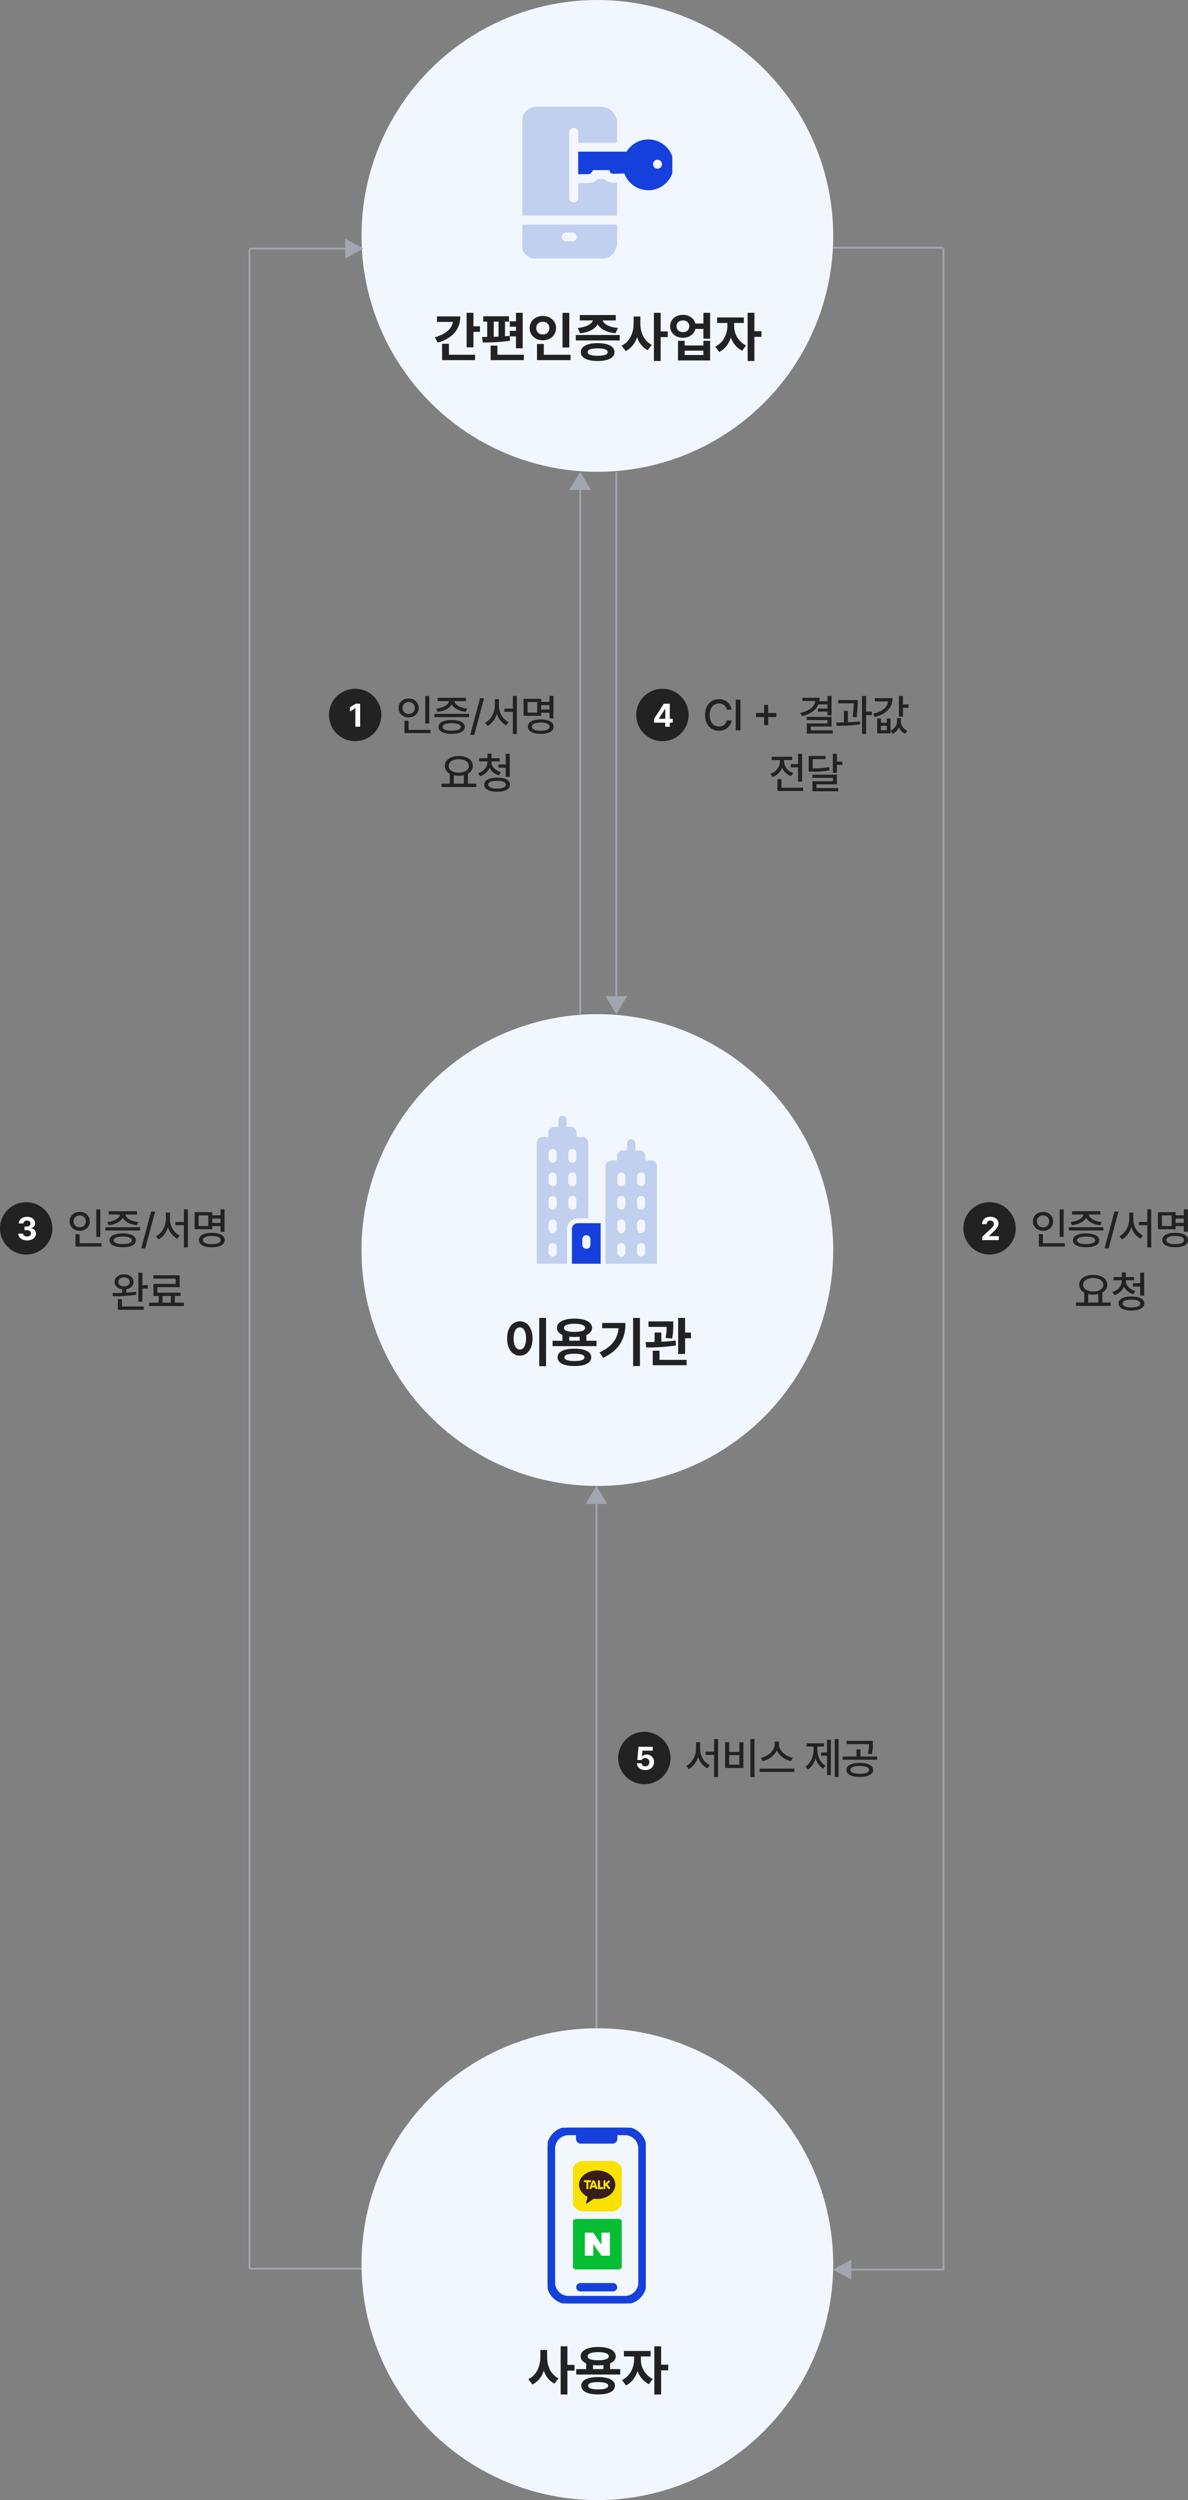 <svg xmlns="http://www.w3.org/2000/svg" xmlns:xlink="http://www.w3.org/1999/xlink" width="657.294" height="1383" viewBox="0 0 657.294 1383">
  <rect x="0" y="0" width="657.294" height="1383" fill="#808080" stroke="none"/>
  <defs>
    <clipPath id="clip-path">
      <rect id="사각형_14155" data-name="사각형 14155" width="83" height="85" transform="translate(0.305 -0.069)" fill="none"/>
    </clipPath>
    <clipPath id="clip-path-2">
      <rect id="사각형_14146" data-name="사각형 14146" width="27" height="29" transform="translate(-0.165 0.221)" fill="none"/>
    </clipPath>
    <clipPath id="clip-path-3">
      <rect id="사각형_14147" data-name="사각형 14147" width="27" height="29" transform="translate(-0.165 0.018)" fill="none"/>
    </clipPath>
    <clipPath id="clip-path-4">
      <path id="패스_71489" data-name="패스 71489" d="M34.264,57.792H35.3s.006,2.821,0,3.478c0,.48,1.075.486,1.073.007l0-3.448s.346,0,1.028,0a.5.5,0,0,0,0-1c-.723,0-3.141-.02-3.141-.02a.494.494,0,0,0,0,.985" transform="translate(-33.809 -56.807)" fill="none"/>
    </clipPath>
    <clipPath id="clip-path-6">
      <path id="패스_71491" data-name="패스 71491" d="M53.087,58.062l.575,1.791h-1.2Zm-.644-.839c-.254.556-1.172,3.185-1.477,3.882-.221.5.73.915.95.411l.207-.719h1.89s-.065.029.186.688c.2.533,1.184.163.981-.37-.29-.762-1.294-3.5-1.477-3.893a.782.782,0,0,0-.68-.308.6.6,0,0,0-.58.308" transform="translate(-50.933 -56.915)" fill="none"/>
    </clipPath>
    <clipPath id="clip-path-8">
      <path id="패스_71493" data-name="패스 71493" d="M75.255,57.392c0,.893.005,3.772.005,3.772s-.083.572.411.572,1.588-.005,2.074-.005.483-1.027,0-1.027S76.37,60.7,76.37,60.7s0-2.663,0-3.31a.568.568,0,0,0-1.118,0" transform="translate(-75.254 -56.92)" fill="none"/>
    </clipPath>
    <clipPath id="clip-path-10">
      <path id="패스_71495" data-name="패스 71495" d="M91.583,57.259c.011.392-.013,3.934-.013,4.2,0,.414,1.061.413,1.061,0,0-.481,0-1.393,0-1.393l.311-.248L94.3,61.66c.276.361,1.141-.291.867-.652l-1.446-1.894s.982-1.055,1.368-1.438c.226-.223-.473-.923-.7-.7s-1.756,1.746-1.756,1.746.014-.961,0-1.492c-.006-.2-.254-.3-.509-.3-.272,0-.551.112-.546.328" transform="translate(-91.571 -56.931)" fill="none"/>
    </clipPath>
    <clipPath id="clip-path-11">
      <rect id="사각형_14351" data-name="사각형 14351" width="54.282" height="97.195" fill="#1540db" stroke="#1540db" stroke-width="1"/>
    </clipPath>
  </defs>
  <g id="그룹_38076" data-name="그룹 38076" transform="translate(7054 3225)">
    <circle id="타원_58" data-name="타원 58" cx="130.5" cy="130.5" r="130.5" transform="translate(-6854 -2664)" fill="#f2f7ff"/>
    <path id="패스_75393" data-name="패스 75393" d="M23.115-23.965H19.336V2.754h3.779ZM8.643-22.09c-4.1,0-7.09,3.691-7.061,9.492C1.553-6.738,4.541-3.076,8.643-3.076c4.014,0,7-3.662,7-9.521C15.645-18.4,12.656-22.09,8.643-22.09Zm0,3.369c2.021,0,3.4,2.168,3.4,6.123,0,3.984-1.377,6.123-3.4,6.123-2.08,0-3.457-2.139-3.457-6.123C5.186-16.553,6.563-18.721,8.643-18.721Zm42.393,7.383h-5.6V-14.5c1.978-.85,3.12-2.2,3.135-3.926-.029-3.223-3.809-5.156-9.7-5.156-5.947,0-9.727,1.934-9.727,5.156,0,1.714,1.1,3.032,3.047,3.9v3.193H26.719V-8.35H51.035ZM38.848-6.943c-5.859,0-9.346,1.7-9.346,4.775,0,3.135,3.486,4.834,9.346,4.834,5.771,0,9.258-1.7,9.287-4.834C48.105-5.244,44.619-6.943,38.848-6.943Zm0,2.813c3.6,0,5.508.645,5.537,1.963C44.355-.791,42.451-.117,38.848-.117c-3.691,0-5.566-.674-5.537-2.051C33.281-3.486,35.156-4.131,38.848-4.131Zm.029-16.582c3.721,0,5.83.791,5.83,2.285,0,1.465-2.109,2.2-5.83,2.2-3.779,0-5.859-.732-5.83-2.2C33.018-19.922,35.1-20.713,38.877-20.713Zm-2.9,9.375v-2.256a20.038,20.038,0,0,0,2.9.176,24.712,24.712,0,0,0,2.842-.146v2.227ZM75.059-23.965H71.279V2.7h3.779Zm-8,2.783H54.17v2.93h9.082c-.6,5.918-3.633,10.137-10.518,13.389L54.7-1.875C64.219-6.387,67.061-13.1,67.061-21.182Zm26.455-.85H79.8v3.047H89.854a36.272,36.272,0,0,1-.615,6.094l3.662.352a40.411,40.411,0,0,0,.615-7.822Zm-6.621,6.152H83.174v5.215c-1.772.059-3.457.059-4.951.059l.322,2.988A97.2,97.2,0,0,0,94.98-8.76l-.205-2.7a75.821,75.821,0,0,1-7.881.674Zm13.154-8.086H96.211V-4.014h3.838v-8.7h3.223V-15.85h-3.223Zm.82,23.2H85.9V-5.8h-3.75V2.227h18.721Z" transform="translate(-6775 -2472)" fill="#222"/>
    <g id="그룹_37717" data-name="그룹 37717" transform="translate(-6757 -2607.753)">
      <path id="패스_71408" data-name="패스 71408" d="M155.842,170.373v19.2h15.869V167.166h-12.7a3.192,3.192,0,0,0-3.173,3.207m5.754,5.689a2.235,2.235,0,1,1,4.47,0v3.051a2.235,2.235,0,1,1-4.47,0Z" transform="translate(-136.396 -107.764)" fill="#1640db"/>
      <path id="패스_71409" data-name="패스 71409" d="M237.013,51.465a3.2,3.2,0,0,0-3.174-3.242h-3.284V45.755a3.115,3.115,0,0,0-3.1-3.134h-2.408v-3.8a2.281,2.281,0,1,0-4.56,0v3.8h-2.408a3.116,3.116,0,0,0-3.1,3.134v2.468H211.73a3.209,3.209,0,0,0-3.212,3.242v53.881h28.495ZM219.561,99.173a2.235,2.235,0,1,1-4.47,0V96.122a2.235,2.235,0,1,1,4.47,0Zm0-12.985a2.249,2.249,0,0,1-2.235,2.258,2.275,2.275,0,0,1-2.234-2.258V83.119a2.235,2.235,0,1,1,4.47,0Zm0-13a2.235,2.235,0,1,1-4.47,0V70.137a2.235,2.235,0,1,1,4.47,0Zm0-13a2.235,2.235,0,1,1-4.47,0V57.117a2.276,2.276,0,0,1,2.234-2.257,2.249,2.249,0,0,1,2.235,2.257Zm10.9,38.988a2.235,2.235,0,1,1-4.47,0V96.122a2.235,2.235,0,1,1,4.47,0Zm0-12.985a2.275,2.275,0,0,1-2.234,2.258A2.25,2.25,0,0,1,226,86.188V83.119a2.235,2.235,0,1,1,4.47,0Zm0-13a2.235,2.235,0,1,1-4.47,0V70.137a2.235,2.235,0,1,1,4.47,0Zm0-13a2.235,2.235,0,1,1-4.47,0V57.117a2.249,2.249,0,0,1,2.235-2.257,2.276,2.276,0,0,1,2.234,2.257Z" transform="translate(-170.54 -23.533)" fill="#c1d0ef"/>
      <path id="패스_71410" data-name="패스 71410" d="M117.313,62.609a5.893,5.893,0,0,1,5.875-5.9h5.837V14.926a3.193,3.193,0,0,0-3.173-3.207h-3.283V9.212a3.115,3.115,0,0,0-3.1-3.132h-2.408v-3.8a2.28,2.28,0,1,0-4.56,0v3.8h-2.409a3.115,3.115,0,0,0-3.1,3.132v2.507h-3.247a3.193,3.193,0,0,0-3.173,3.207V81.813h16.745Zm.705-42a2.235,2.235,0,1,1,4.469,0v3.07a2.234,2.234,0,1,1-4.469,0Zm0,13a2.235,2.235,0,1,1,4.469,0V36.66a2.234,2.234,0,1,1-4.469,0Zm0,13a2.235,2.235,0,1,1,4.469,0v3.051a2.235,2.235,0,1,1-4.469,0Zm-6.437,29.036a2.235,2.235,0,1,1-4.47,0V72.595a2.235,2.235,0,1,1,4.47,0Zm0-12.983a2.248,2.248,0,0,1-2.235,2.258,2.283,2.283,0,0,1-2.234-2.258v-3.07a2.235,2.235,0,1,1,4.47,0Zm0-13a2.235,2.235,0,1,1-4.47,0V46.61a2.235,2.235,0,1,1,4.47,0Zm0-13a2.235,2.235,0,1,1-4.47,0V33.607a2.235,2.235,0,1,1,4.47,0Zm0-12.983a2.235,2.235,0,1,1-4.47,0v-3.07a2.27,2.27,0,0,1,2.234-2.258,2.247,2.247,0,0,1,2.235,2.258Z" transform="translate(-100.568)" fill="#c1d0ef"/>
    </g>
  </g>
  <path id="선_1391" data-name="선 1391" d="M62,.5H0v-1H62Z" transform="translate(460 137)" fill="#a1a6b0"/>
  <g id="그룹_38349" data-name="그룹 38349" transform="translate(-45 -100)">
    <circle id="타원_59" data-name="타원 59" cx="130.5" cy="130.5" r="130.5" transform="translate(245 100)" fill="#f2f7ff"/>
    <g id="그룹_38077" data-name="그룹 38077" transform="translate(20 -920)">
      <path id="패스_75389" data-name="패스 75389" d="M21.943-23.965H18.164v19.1h3.779v-8.555h3.6v-3.076h-3.6Zm-7.266,1.992H1.787v3.047h8.789c-.615,3.735-4,6.826-9.961,8.5L2.168-7.471C10.166-9.727,14.678-14.766,14.678-21.973ZM22.852-.762H8.379V-6.826H4.6V2.227H22.852Zm26.338-23.2H45.469v4.688h-3.4v2.988h3.4v2.314h-3.4V-10.9h3.4v6.563h3.721Zm-7.588,1.9H27.393v2.988h2.168v8.438c-1,.015-1.963.029-2.842.029L27.1-7.559A98.352,98.352,0,0,0,42.158-8.5l-.146-2.725c-.835.088-1.714.176-2.607.234v-8.086h2.2Zm8.232,21.3H35.215V-5.8h-3.75V2.227H49.834Zm-16.67-9.932v-8.379H35.83v8.291C34.937-10.737,34.043-10.708,33.164-10.693ZM74.971-23.936h-3.75v19.16h3.75Zm.7,23.174H60.879V-6.709H57.1V2.227H75.674ZM60.352-22.236c-4.1,0-7.295,2.813-7.295,6.709,0,3.984,3.193,6.768,7.295,6.768s7.295-2.783,7.295-6.768C67.646-19.424,64.453-22.236,60.352-22.236Zm0,3.252a3.344,3.344,0,0,1,3.6,3.457,3.374,3.374,0,0,1-3.6,3.516,3.353,3.353,0,0,1-3.633-3.516A3.323,3.323,0,0,1,60.352-18.984Zm42.539,7.295H78.574v3.018h24.316ZM90.7-7.178c-5.83,0-9.346,1.816-9.346,4.951C81.357.938,84.873,2.7,90.7,2.7c5.771,0,9.258-1.758,9.287-4.922C99.961-5.361,96.475-7.178,90.7-7.178Zm0,2.9c3.6,0,5.508.645,5.537,2.051C96.211-.85,94.307-.205,90.7-.205c-3.691,0-5.566-.645-5.537-2.021C85.137-3.633,87.012-4.277,90.7-4.277Zm9.99-18.457H80.8v2.988h7.236c-.63,1.875-3.369,3.706-8.379,4.16l1.23,2.93c5.068-.483,8.408-2.388,9.814-4.98,1.421,2.593,4.819,4.5,9.844,4.98l1.318-2.93c-5.127-.454-7.837-2.3-8.437-4.16h7.266Zm13.623,4.8v-3.984h-3.75v3.984c0,4.951-2.139,10.049-6.65,12.129l2.314,3.018a12.794,12.794,0,0,0,6.24-7.764,12.133,12.133,0,0,0,5.889,7.266l2.256-2.988C116.338-8.32,114.287-13.154,114.316-17.93Zm11.221-6.035h-3.75V2.7h3.75V-10.518h3.926v-3.164h-3.926Zm12.334,1.143c-4.1-.029-7.119,2.637-7.09,6.3-.029,3.721,2.988,6.387,7.09,6.387,3.442,0,6.182-1.992,6.885-4.922h4.424v5.42H152.9V-23.965H149.18v5.918h-4.453C143.994-20.9,141.284-22.852,137.871-22.822Zm0,3.105a3.144,3.144,0,0,1,3.486,3.193,3.2,3.2,0,0,1-3.486,3.252c-2.08,0-3.574-1.26-3.545-3.252C134.3-18.516,135.791-19.746,137.871-19.717Zm.938,11.25h-3.691V2.4H152.9V-8.467H149.18v2.578H138.809Zm0,7.852v-2.4H149.18v2.4ZM166.2-16.7V-18.34h5.361v-3.047H156.8v3.047h5.654V-16.7c-.029,4.395-2.256,9.346-6.709,11.426l2.168,2.959c3.091-1.45,5.273-4.438,6.475-7.969a12.481,12.481,0,0,0,6.27,7.295l2.08-2.93A11.83,11.83,0,0,1,166.2-16.7Zm11.191-7.266h-3.75V2.7h3.75V-10.664h3.926V-13.8h-3.926Z" transform="translate(265 1217)" fill="#222"/>
      <g id="그룹_37885" data-name="그룹 37885" transform="translate(313.695 1078.069)">
        <g id="그룹_37884" data-name="그룹 37884" transform="translate(0 0)" clip-path="url(#clip-path)">
          <path id="패스_71496" data-name="패스 71496" d="M127.794,56.624a14.053,14.053,0,0,0-26.063-6.952H74.95V62.165l5.663-.055a2,2,0,0,0,1.521-.756l1.154-1.475,9.027-.021v.072a1.982,1.982,0,0,0,2.037,1.995l6.174-.182a14.055,14.055,0,0,0,27.267-5.118m-6.517.482a2.477,2.477,0,1,1-1.154-2.608,2.5,2.5,0,0,1,1.154,2.608" transform="translate(-43.746 -23.847)" fill="#1640db"/>
          <path id="패스_71497" data-name="패스 71497" d="M0,154.33v10.232a9.082,9.082,0,0,0,9.074,9.069H44.1a9.081,9.081,0,0,0,9.069-9.069V154.33Zm28.425,9.361H25.036a2.477,2.477,0,0,1,0-4.953h3.389a2.477,2.477,0,0,1,0,4.953" transform="translate(-0.471 -88.178)" fill="#c1d0ef"/>
          <path id="패스_71498" data-name="패스 71498" d="M51.221,42.1c-.068,0-.135,0-.2,0a6.871,6.871,0,0,1-4.919-2.05l-.008-.008-3.689.008a6.905,6.905,0,0,1-4.974,2.231l-5.752.059v8.106a2.477,2.477,0,1,1-4.953,0V14.268a2.477,2.477,0,1,1,4.953,0v5.68H53.17V9.069A9.081,9.081,0,0,0,44.1,0H9.074A9.082,9.082,0,0,0,0,9.069v51.2H53.17V42.042Z" transform="translate(-0.471 0.929)" fill="#c1d0ef"/>
        </g>
      </g>
    </g>
  </g>
  <g id="그룹_38078" data-name="그룹 38078" transform="translate(2178 477) rotate(90)">
    <g id="그룹_37809" data-name="그룹 37809" transform="translate(-345 -121)">
      <path id="다각형_1" data-name="다각형 1" d="M6,0l6,10H0Z" transform="translate(690 1975) rotate(-90)" fill="#a1a6b0"/>
      <path id="선_1391-2" data-name="선 1391" d="M290,.5H0v-1H290Z" transform="translate(700 1969)" fill="#a1a6b0"/>
    </g>
  </g>
  <g id="그룹_37883" data-name="그룹 37883" transform="translate(-562 -644)">
    <path id="패스_75395" data-name="패스 75395" d="M8.344-13.664V-17.25H6.094v3.586c0,3.891-2.18,7.945-5.437,9.492l1.406,1.8a11.327,11.327,0,0,0,5.18-6.844,10.7,10.7,0,0,0,5.109,6.445l1.359-1.781C10.5-6,8.344-9.82,8.344-13.664Zm9.938-5.344h-2.2v6.984H11.391v1.8h4.688V2.039h2.2Zm20.145,0H36.2V2.039h2.227ZM24.434-17.25H22.208V-3H32.286V-17.25h-2.2v5.391H24.434Zm0,12.422V-10.1h5.648v5.273Zm27.528-11.2v-1.594H49.618v1.594c0,3.422-3.633,6.633-7.617,7.383L42.985-6.8a11.446,11.446,0,0,0,7.828-5.883,11.249,11.249,0,0,0,7.8,5.883l1.031-1.852C55.618-9.375,51.962-12.609,51.962-16.031ZM60.517-2.625H41.3V-.773H60.517ZM84.963-19.008H82.83v21h2.133Zm-4.266.445H78.588v6.984H75.33V-9.75h3.258V.938H80.7Zm-7.43,5.414v-1.687h3.609v-1.8H67.268v1.8h3.867v1.688c0,3.727-1.523,7.547-4.5,9.352l1.359,1.664a10.643,10.643,0,0,0,4.242-6.352,9.654,9.654,0,0,0,4.1,5.859l1.336-1.641C74.721-5.977,73.268-9.562,73.268-13.148Zm23.4,7.336c-4.5,0-7.383,1.43-7.383,3.891,0,2.438,2.883,3.891,7.383,3.867,4.547.023,7.406-1.43,7.43-3.867C104.077-4.383,101.217-5.812,96.67-5.812Zm0,1.688c3.211,0,5.2.82,5.227,2.2C101.873-.562,99.881.234,96.67.234c-3.187,0-5.18-.8-5.156-2.156C91.491-3.3,93.483-4.125,96.67-4.125Zm7.266-13.852H89.452V-16.2h12.281a18.861,18.861,0,0,1-.562,5.32l2.18.234a19.649,19.649,0,0,0,.586-5.578Zm2.391,8.625H97.069v-3.937h-2.18v3.938H87.225v1.8h19.1Z" transform="translate(941 1625)" fill="#222"/>
    <g id="그룹_37878" data-name="그룹 37878" transform="translate(0 -3)">
      <circle id="타원_69" data-name="타원 69" cx="14.5" cy="14.5" r="14.5" transform="translate(904 1605)" fill="#222"/>
      <path id="패스_75397" data-name="패스 75397" d="M.035.176C2.9.176,4.852-1.67,4.852-4.236A4,4,0,0,0,.773-8.42,3.182,3.182,0,0,0-1.775-7.348h-.105l.352-3.217h5.66v-2.162h-7.84L-4.395-5.4H-2A2.076,2.076,0,0,1,0-6.469a2.211,2.211,0,0,1,2.285,2.3,2.16,2.16,0,0,1-2.25,2.25,1.906,1.906,0,0,1-2.074-1.67H-4.605C-4.553-1.389-2.619.176.035.176Z" transform="translate(919 1626)" fill="#fff"/>
    </g>
  </g>
  <g id="그룹_38079" data-name="그룹 38079" transform="translate(2061 36) rotate(90)">
    <g id="그룹_37713" data-name="그룹 37713" transform="translate(-465 -229)">
      <path id="다각형_1-2" data-name="다각형 1" d="M6,0l6,10H0Z" transform="translate(690 1975) rotate(-90)" fill="#a1a6b0"/>
      <path id="선_1391-3" data-name="선 1391" d="M290,.5H0v-1H290Z" transform="translate(700 1969)" fill="#a1a6b0"/>
    </g>
    <g id="그룹_37875" data-name="그룹 37875" transform="translate(225 1714)">
      <path id="다각형_1-3" data-name="다각형 1" d="M6,0l6,10H0Z" transform="translate(300) rotate(90)" fill="#a1a6b0"/>
      <path id="선_1391-4" data-name="선 1391" d="M290,.5H0v-1H290Z" transform="translate(0 6)" fill="#a1a6b0"/>
    </g>
  </g>
  <g id="그룹_38083" data-name="그룹 38083" transform="translate(-217 -129)">
    <path id="패스_75390" data-name="패스 75390" d="M-26.5-18.984h-2.227V-3.727H-26.5Zm.633,18.727H-37.981V-5.273h-2.25v6.82h14.367Zm-12.023-17.32c-3.164,0-5.6,2.156-5.6,5.2,0,3.094,2.438,5.227,5.6,5.227s5.578-2.133,5.578-5.227A5.243,5.243,0,0,0-37.888-17.578Zm0,1.945a3.228,3.228,0,0,1,3.4,3.258,3.22,3.22,0,0,1-3.4,3.281,3.213,3.213,0,0,1-3.422-3.281A3.221,3.221,0,0,1-37.888-15.633ZM-4.5-9.117H-23.649v1.8H-4.5ZM-14.086-5.7c-4.547,0-7.289,1.406-7.289,3.844s2.742,3.82,7.289,3.8c4.523.023,7.242-1.359,7.242-3.8S-9.563-5.7-14.086-5.7Zm0,1.734c3.164.023,5.016.75,5.016,2.109,0,1.336-1.852,2.039-5.016,2.039-3.211,0-5.039-.7-5.039-2.039C-19.125-3.211-17.3-3.937-14.086-3.961Zm7.875-14.016h-15.68v1.828h6.328c-.27,2.051-3.27,3.773-7.078,4.172l.773,1.758c3.633-.422,6.633-1.957,7.8-4.172,1.137,2.215,4.148,3.75,7.781,4.172l.8-1.758c-3.879-.4-6.855-2.133-7.1-4.172h6.375Zm10.043.211H1.605L-3.855,2.555h2.227Zm8.192,4.1V-17.25H9.774v3.586c0,3.891-2.18,7.945-5.437,9.492l1.406,1.8a11.327,11.327,0,0,0,5.18-6.844,10.7,10.7,0,0,0,5.109,6.445l1.359-1.781C14.18-6,12.024-9.82,12.024-13.664Zm9.937-5.344h-2.2v6.984H15.071v1.8h4.687V2.039h2.2Zm20.262,0H40v3.3h-4.57v-1.734h-9.75v9.422h9.75V-9.727H40v3.117h2.227ZM27.88-15.656h5.367V-9.8H27.88Zm7.312,9.633c-4.406,0-7.125,1.453-7.1,4.008-.023,2.531,2.7,3.984,7.1,3.961,4.406.023,7.1-1.43,7.1-3.961C42.294-4.57,39.6-6.023,35.192-6.023Zm0,1.711c3.07.023,4.9.82,4.9,2.3,0,1.406-1.828,2.25-4.9,2.25s-4.9-.844-4.9-2.25C30.294-3.492,32.122-4.289,35.192-4.312Zm.234-7.219v-2.391H40v2.391ZM-.51,29.516H-5.1V23.984a4.837,4.837,0,0,0,2.7-4.289c0-3.3-3.234-5.484-7.758-5.484-4.5,0-7.734,2.18-7.734,5.484a4.885,4.885,0,0,0,2.766,4.336v5.484h-4.594v1.852H-.51Zm-9.656-13.523c3.281,0,5.6,1.43,5.6,3.7,0,2.25-2.32,3.727-5.6,3.727-3.3,0-5.578-1.477-5.578-3.727C-15.744,17.422-13.471,15.992-10.166,15.992Zm-2.766,13.523V24.852a12.119,12.119,0,0,0,2.766.3,11.224,11.224,0,0,0,2.813-.328v4.688ZM7.893,17.469v-.258h4.57V15.43H7.916V12.9H5.69V15.43H1.119v1.781H5.69v.258c0,2.7-1.969,5.2-5.156,6.234l1.055,1.711a8.243,8.243,0,0,0,5.25-4.664,8.189,8.189,0,0,0,5.227,4.125l1.055-1.734C9.932,22.25,7.893,19.93,7.893,17.469Zm10.148-4.477H15.815v5.883H11.807V20.7h4.008v5.016h2.227Zm-7.031,13.2c-4.406,0-7.125,1.406-7.1,3.867-.023,2.484,2.7,3.914,7.1,3.891,4.383.023,7.1-1.406,7.1-3.891C18.112,27.594,15.393,26.188,11.01,26.188Zm0,1.734c3.094,0,4.9.773,4.9,2.133s-1.8,2.18-4.9,2.18c-3.07,0-4.9-.82-4.9-2.18S7.94,27.922,11.01,27.922Z" transform="translate(481 533)" fill="#222"/>
    <g id="그룹_37878-2" data-name="그룹 37878" transform="translate(-505 -1098)">
      <circle id="타원_69-2" data-name="타원 69" cx="14.5" cy="14.5" r="14.5" transform="translate(904 1608)" fill="#222"/>
      <path id="패스_75400" data-name="패스 75400" d="M2.268-12.727h-2.5l-3.146,2v2.338l2.918-1.828h.07V0H2.268Z" transform="translate(919 1629)" fill="#fff"/>
    </g>
  </g>
  <g id="그룹_38084" data-name="그룹 38084" transform="translate(155 -123)">
    <path id="패스_75391" data-name="패스 75391" d="M-43.842-11.437h2.6A6.691,6.691,0,0,0-48.248-17.2c-4.406,0-7.641,3.281-7.641,8.719,0,5.414,3.211,8.719,7.641,8.719a6.755,6.755,0,0,0,7.008-5.7l-2.6-.023a4.22,4.22,0,0,1-4.383,3.352c-2.906,0-5.109-2.227-5.109-6.352,0-4.1,2.18-6.352,5.109-6.352A4.2,4.2,0,0,1-43.842-11.437Zm7.489-5.531h-2.578V0h2.578Zm13.1,14.109H-21V-7.336h4.5v-2.25H-21v-4.477h-2.25v4.477h-4.477v2.25h4.477ZM14.075-19.008H11.849V-16.1H7.3a11.563,11.563,0,0,0,.164-1.945H-2v1.828H5.028C4.665-13.125,1.935-10.793-3.1-9.68l.773,1.828c4.652-1.09,7.816-3.234,9.117-6.492h5.062v2.273H6.528v1.734h5.32V-8.32h2.227Zm0,11.578H.341v1.758H11.849V-3.8H.388V1.781h14.32V0H2.591V-2.109H14.075Zm14.45-9.328H17.79v1.8h8.531a49.943,49.943,0,0,1-.609,7.547l2.2.164a47.663,47.663,0,0,0,.609-8.227Zm-5.391,6h-2.2v6.352c-1.535.047-3,.059-4.312.07l.258,1.8A82.177,82.177,0,0,0,29.861-3.3l-.117-1.664c-2.1.27-4.371.422-6.609.492Zm10.055-8.25h-2.25v21h2.25V-8.437H36.4v-1.9H33.189Zm20.4,0H51.365V-7.594h2.227v-4.875h3.047V-14.32H53.592Zm-5.766,1.2H38.053v1.828h7.336c-.363,3.117-3.211,5.637-8.3,6.8l.82,1.8C44.193-8.859,47.826-12.422,47.826-17.812ZM41.4-6.539H39.342V1.688H46.7V.234L47.873,1.9a6.732,6.732,0,0,0,3.492-3.633A6.571,6.571,0,0,0,54.834,1.9L56.006.211a5.754,5.754,0,0,1-3.586-5.32V-6.773H50.287v1.734A5.778,5.778,0,0,1,46.7.188V-6.539H44.662v2.367H41.4Zm0,6.492V-2.484h3.258V-.047ZM-2.221,13.016H-4.448v5.672H-8.455v1.8h4.008v7.9h2.227Zm.563,18.727H-13.635V27.008h-2.227v6.539h14.2ZM-12.205,17.258v-.82h4.5V14.609h-11.32v1.828h4.547v.82a7.33,7.33,0,0,1-5.227,6.75l1.148,1.8a8.763,8.763,0,0,0,5.25-5.062,8.51,8.51,0,0,0,5.016,4.594l1.148-1.781A6.938,6.938,0,0,1-12.205,17.258Zm23-3.094H1.424v8.672H3.088a43.63,43.63,0,0,0,9.867-.727L12.7,20.352a42.471,42.471,0,0,1-9.07.7V15.945H10.8Zm6.234-1.172H14.807V23.539h2.227v-4.43H20.08V17.281H17.033Zm0,11.531H3.463V26.3H14.83V28.18H3.51v5.555H17.76v-1.8H5.69V29.891H17.033Z" transform="translate(291 527)" fill="#222"/>
    <circle id="타원_69-3" data-name="타원 69" cx="14.5" cy="14.5" r="14.5" transform="translate(197 504)" fill="#222"/>
    <path id="패스_75401" data-name="패스 75401" d="M-5.124-2.25H1.063V0H3.577V-2.25H5.194V-4.377H3.577v-8.35H.255L-5.124-4.342Zm2.672-2.127v-.105L.976-9.826H1.1v5.449Z" transform="translate(212 525)" fill="#fff"/>
  </g>
  <g id="그룹_37877" data-name="그룹 37877" transform="translate(138 1255) rotate(-90)">
    <g id="그룹_37810" data-name="그룹 37810" transform="translate(1112 38) rotate(-90)">
      <path id="다각형_1-4" data-name="다각형 1" d="M5.5,0,11,10H0Z" transform="translate(-25 11) rotate(-90)" fill="#a1a6b0"/>
      <path id="선_1391-5" data-name="선 1391" d="M61.5.5H0v-1H61.5Z" transform="translate(-23.5 5.5)" fill="#a1a6b0"/>
    </g>
    <path id="선_1391-6" data-name="선 1391" d="M.5,67h-1V0h1Z" fill="#a1a6b0"/>
    <path id="선_1391-7" data-name="선 1391" d="M1117,.5H0v-1H1117Z" transform="translate(0 0)" fill="#a1a6b0"/>
  </g>
  <g id="그룹_38082" data-name="그룹 38082" transform="translate(-562 -140)">
    <path id="패스_75394" data-name="패스 75394" d="M-26.5-18.984h-2.227V-3.727H-26.5Zm.633,18.727H-37.981V-5.273h-2.25v6.82h14.367Zm-12.023-17.32c-3.164,0-5.6,2.156-5.6,5.2,0,3.094,2.438,5.227,5.6,5.227s5.578-2.133,5.578-5.227A5.243,5.243,0,0,0-37.888-17.578Zm0,1.945a3.228,3.228,0,0,1,3.4,3.258,3.22,3.22,0,0,1-3.4,3.281,3.213,3.213,0,0,1-3.422-3.281A3.221,3.221,0,0,1-37.888-15.633ZM-4.5-9.117H-23.649v1.8H-4.5ZM-14.086-5.7c-4.547,0-7.289,1.406-7.289,3.844s2.742,3.82,7.289,3.8c4.523.023,7.242-1.359,7.242-3.8S-9.563-5.7-14.086-5.7Zm0,1.734c3.164.023,5.016.75,5.016,2.109,0,1.336-1.852,2.039-5.016,2.039-3.211,0-5.039-.7-5.039-2.039C-19.125-3.211-17.3-3.937-14.086-3.961Zm7.875-14.016h-15.68v1.828h6.328c-.27,2.051-3.27,3.773-7.078,4.172l.773,1.758c3.633-.422,6.633-1.957,7.8-4.172,1.137,2.215,4.148,3.75,7.781,4.172l.8-1.758c-3.879-.4-6.855-2.133-7.1-4.172h6.375Zm10.043.211H1.605L-3.855,2.555h2.227Zm8.192,4.1V-17.25H9.774v3.586c0,3.891-2.18,7.945-5.437,9.492l1.406,1.8a11.327,11.327,0,0,0,5.18-6.844,10.7,10.7,0,0,0,5.109,6.445l1.359-1.781C14.18-6,12.024-9.82,12.024-13.664Zm9.937-5.344h-2.2v6.984H15.071v1.8h4.687V2.039h2.2Zm20.262,0H40v3.3h-4.57v-1.734h-9.75v9.422h9.75V-9.727H40v3.117h2.227ZM27.88-15.656h5.367V-9.8H27.88Zm7.312,9.633c-4.406,0-7.125,1.453-7.1,4.008-.023,2.531,2.7,3.984,7.1,3.961,4.406.023,7.1-1.43,7.1-3.961C42.294-4.57,39.6-6.023,35.192-6.023Zm0,1.711c3.07.023,4.9.82,4.9,2.3,0,1.406-1.828,2.25-4.9,2.25s-4.9-.844-4.9-2.25C30.294-3.492,32.122-4.289,35.192-4.312Zm.234-7.219v-2.391H40v2.391ZM-13.354,16.93c-3.07,0-5.25,1.688-5.227,4.2-.023,2.168,1.664,3.75,4.172,4.1v1.945c-1.934.07-3.773.082-5.344.07l.234,1.8A75.771,75.771,0,0,0-6.557,28.18l-.164-1.641c-1.734.258-3.6.422-5.461.516V25.2c2.438-.375,4.055-1.945,4.078-4.078C-8.127,18.617-10.283,16.93-13.354,16.93Zm0,1.711c1.875,0,3.141.961,3.141,2.484,0,1.477-1.266,2.461-3.141,2.461-1.852,0-3.164-.984-3.141-2.461C-16.518,19.6-15.205,18.641-13.354,18.641Zm10.148-2.625H-5.432V32.07h2.227V24.828h3V22.953h-3Zm.75,18.7H-14.549V30.664h-2.227v5.883h14.32Zm22.208-2.109H14.713v-3.7H17.9V27.078H5.08V24.031H17.408V17.469H2.83V19.3H15.205v2.93H2.877v6.68H5.783v3.7H.533v1.875H19.752Zm-11.813,0v-3.7h4.594v3.7Z" transform="translate(644 828)" fill="#222"/>
    <g id="그룹_37878-3" data-name="그룹 37878" transform="translate(-342 -804)">
      <circle id="타원_69-4" data-name="타원 69" cx="14.5" cy="14.5" r="14.5" transform="translate(904 1609)" fill="#222"/>
      <path id="패스_75399" data-name="패스 75399" d="M-.035.176C2.83.176,4.9-1.389,4.887-3.568A2.9,2.9,0,0,0,2-6.521v-.105A2.684,2.684,0,0,0,4.412-9.316C4.43-11.338,2.654-12.9,0-12.9c-2.6,0-4.588,1.512-4.623,3.709h2.531A1.877,1.877,0,0,1,0-10.793,1.666,1.666,0,0,1,1.863-9.158c0,1-.879,1.688-2.127,1.688H-1.441V-5.52H-.264c1.494,0,2.426.738,2.408,1.775C2.162-2.725,1.248-2-.018-2c-1.23,0-2.145-.633-2.2-1.582H-4.887C-4.834-1.371-2.83.176-.035.176Z" transform="translate(919 1630)" fill="#fff"/>
    </g>
  </g>
  <g id="그룹_38085" data-name="그룹 38085" transform="translate(489 -127)">
    <path id="패스_75392" data-name="패스 75392" d="M-26.5-18.984h-2.227V-3.727H-26.5Zm.633,18.727H-37.981V-5.273h-2.25v6.82h14.367Zm-12.023-17.32c-3.164,0-5.6,2.156-5.6,5.2,0,3.094,2.438,5.227,5.6,5.227s5.578-2.133,5.578-5.227A5.243,5.243,0,0,0-37.888-17.578Zm0,1.945a3.228,3.228,0,0,1,3.4,3.258,3.22,3.22,0,0,1-3.4,3.281,3.213,3.213,0,0,1-3.422-3.281A3.221,3.221,0,0,1-37.888-15.633ZM-4.5-9.117H-23.649v1.8H-4.5ZM-14.086-5.7c-4.547,0-7.289,1.406-7.289,3.844s2.742,3.82,7.289,3.8c4.523.023,7.242-1.359,7.242-3.8S-9.563-5.7-14.086-5.7Zm0,1.734c3.164.023,5.016.75,5.016,2.109,0,1.336-1.852,2.039-5.016,2.039-3.211,0-5.039-.7-5.039-2.039C-19.125-3.211-17.3-3.937-14.086-3.961Zm7.875-14.016h-15.68v1.828h6.328c-.27,2.051-3.27,3.773-7.078,4.172l.773,1.758c3.633-.422,6.633-1.957,7.8-4.172,1.137,2.215,4.148,3.75,7.781,4.172l.8-1.758c-3.879-.4-6.855-2.133-7.1-4.172h6.375Zm10.043.211H1.605L-3.855,2.555h2.227Zm8.192,4.1V-17.25H9.774v3.586c0,3.891-2.18,7.945-5.437,9.492l1.406,1.8a11.327,11.327,0,0,0,5.18-6.844,10.7,10.7,0,0,0,5.109,6.445l1.359-1.781C14.18-6,12.024-9.82,12.024-13.664Zm9.937-5.344h-2.2v6.984H15.071v1.8h4.687V2.039h2.2Zm20.262,0H40v3.3h-4.57v-1.734h-9.75v9.422h9.75V-9.727H40v3.117h2.227ZM27.88-15.656h5.367V-9.8H27.88Zm7.312,9.633c-4.406,0-7.125,1.453-7.1,4.008-.023,2.531,2.7,3.984,7.1,3.961,4.406.023,7.1-1.43,7.1-3.961C42.294-4.57,39.6-6.023,35.192-6.023Zm0,1.711c3.07.023,4.9.82,4.9,2.3,0,1.406-1.828,2.25-4.9,2.25s-4.9-.844-4.9-2.25C30.294-3.492,32.122-4.289,35.192-4.312Zm.234-7.219v-2.391H40v2.391ZM-.51,32.516H-5.1V26.984a4.837,4.837,0,0,0,2.7-4.289c0-3.3-3.234-5.484-7.758-5.484-4.5,0-7.734,2.18-7.734,5.484a4.885,4.885,0,0,0,2.766,4.336v5.484h-4.594v1.852H-.51Zm-9.656-13.523c3.281,0,5.6,1.43,5.6,3.7,0,2.25-2.32,3.727-5.6,3.727-3.3,0-5.578-1.477-5.578-3.727C-15.744,20.422-13.471,18.992-10.166,18.992Zm-2.766,13.523V27.852a12.119,12.119,0,0,0,2.766.3,11.224,11.224,0,0,0,2.813-.328v4.688ZM7.893,20.469v-.258h4.57V18.43H7.916V15.9H5.69V18.43H1.119v1.781H5.69v.258c0,2.7-1.969,5.2-5.156,6.234l1.055,1.711a8.243,8.243,0,0,0,5.25-4.664,8.189,8.189,0,0,0,5.227,4.125l1.055-1.734C9.932,25.25,7.893,22.93,7.893,20.469Zm10.148-4.477H15.815v5.883H11.807V23.7h4.008v5.016h2.227Zm-7.031,13.2c-4.406,0-7.125,1.406-7.1,3.867-.023,2.484,2.7,3.914,7.1,3.891,4.383.023,7.1-1.406,7.1-3.891C18.112,30.594,15.393,29.188,11.01,29.188Zm0,1.734c3.094,0,4.9.773,4.9,2.133s-1.8,2.18-4.9,2.18c-3.07,0-4.9-.82-4.9-2.18S7.94,30.922,11.01,30.922Z" transform="translate(126 815)" fill="#222"/>
    <g id="그룹_37878-4" data-name="그룹 37878" transform="translate(-860 -817)">
      <circle id="타원_69-5" data-name="타원 69" cx="14.5" cy="14.5" r="14.5" transform="translate(904 1609)" fill="#222"/>
      <path id="패스_75398" data-name="패스 75398" d="M-4.491,0H4.614V-2.18H-.817v-.07L1.116-4.131C3.735-6.5,4.438-7.7,4.438-9.141,4.438-11.355,2.628-12.9-.1-12.9c-2.689,0-4.535,1.582-4.518,4.078H-2.1A1.837,1.837,0,0,1-.132-10.793,1.837,1.837,0,0,1,1.89-8.965c0,1-.633,1.705-1.828,2.848l-4.57,4.2Z" transform="translate(919 1630)" fill="#fff"/>
    </g>
  </g>
  <path id="다각형_1-5" data-name="다각형 1" d="M5.5,0,11,10H0Z" transform="translate(461 1261) rotate(-90)" fill="#a1a6b0"/>
  <path id="선_1391-8" data-name="선 1391" d="M60,.5H0v-1H60Z" transform="translate(462.5 1255.5)" fill="#a1a6b0"/>
  <path id="패스_71627" data-name="패스 71627" d="M.5,1118h-1V0h1Z" transform="translate(522 137.5)" fill="#a1a6b0"/>
  <g id="그룹_38348" data-name="그룹 38348" transform="translate(-2 -515)">
    <circle id="타원_58-2" data-name="타원 58" cx="130.5" cy="130.5" r="130.5" transform="translate(202 1637)" fill="#f2f7ff"/>
    <g id="그룹_38347" data-name="그룹 38347" transform="translate(-158 -203.12)">
      <path id="패스_75396" data-name="패스 75396" d="M-28.286-17.93v-3.984h-3.75v3.984c0,4.951-2.139,10.049-6.65,12.129l2.314,3.018a12.794,12.794,0,0,0,6.24-7.764,12.133,12.133,0,0,0,5.889,7.266l2.256-2.988C-26.265-8.32-28.315-13.154-28.286-17.93Zm11.221-6.035h-3.75V2.7h3.75V-10.518h3.926v-3.164h-3.926ZM12.144-11.338h-5.6V-14.5c1.978-.85,3.12-2.2,3.135-3.926-.029-3.223-3.809-5.156-9.7-5.156-5.947,0-9.727,1.934-9.727,5.156,0,1.714,1.1,3.032,3.047,3.9v3.193h-5.479V-8.35H12.144ZM-.044-6.943c-5.859,0-9.346,1.7-9.346,4.775C-9.39.967-5.9,2.666-.044,2.666c5.771,0,9.258-1.7,9.287-4.834C9.214-5.244,5.728-6.943-.044-6.943Zm0,2.813c3.6,0,5.508.645,5.537,1.963C5.464-.791,3.56-.117-.044-.117c-3.691,0-5.566-.674-5.537-2.051C-5.61-3.486-3.735-4.131-.044-4.131Zm.029-16.582c3.721,0,5.83.791,5.83,2.285,0,1.465-2.109,2.2-5.83,2.2-3.779,0-5.859-.732-5.83-2.2C-5.874-19.922-3.794-20.713-.015-20.713Zm-2.9,9.375v-2.256a20.038,20.038,0,0,0,2.9.176,24.712,24.712,0,0,0,2.842-.146v2.227ZM23.6-16.7V-18.34H28.96v-3.047H14.194v3.047h5.654V-16.7C19.819-12.3,17.593-7.354,13.14-5.273l2.168,2.959c3.091-1.45,5.273-4.438,6.475-7.969a12.481,12.481,0,0,0,6.27,7.295l2.08-2.93A11.83,11.83,0,0,1,23.6-16.7ZM34.79-23.965H31.04V2.7h3.75V-10.664h3.926V-13.8H34.79Z" transform="translate(491 2040)" fill="#222"/>
      <g id="그룹_38346" data-name="그룹 38346" transform="translate(-10)">
        <g id="그룹_37856" data-name="그룹 37856" transform="translate(487.165 1944.779)">
          <g id="그룹_37855" data-name="그룹 37855" transform="translate(0 0)" clip-path="url(#clip-path-2)">
            <path id="패스_71484" data-name="패스 71484" d="M25.626,27.9H2.274A2.274,2.274,0,0,1,0,25.626V2.274A2.274,2.274,0,0,1,2.274,0H25.626A2.274,2.274,0,0,1,27.9,2.274V25.626A2.274,2.274,0,0,1,25.626,27.9" transform="translate(-0.615 0.821)" fill="#06be34"/>
            <path id="패스_71485" data-name="패스 71485" d="M41.9,30.274V43.015h-4.65L32.7,36.6v6.413h-4.65V30.274H32.7l4.557,6.673V30.274Z" transform="translate(-21.639 -21.874)" fill="#fff"/>
          </g>
        </g>
        <g id="그룹_37873" data-name="그룹 37873" transform="translate(487.165 1912.982)">
          <g id="그룹_37858" data-name="그룹 37858" transform="translate(0 0)">
            <g id="그룹_37857" data-name="그룹 37857" transform="translate(0 0)" clip-path="url(#clip-path-3)">
              <path id="패스_71486" data-name="패스 71486" d="M27.9,21.693A6.207,6.207,0,0,1,21.693,27.9H6.207A6.207,6.207,0,0,1,0,21.693V6.207A6.207,6.207,0,0,1,6.207,0H21.693A6.207,6.207,0,0,1,27.9,6.207Z" transform="translate(-0.615 0.533)" fill="#fae100"/>
              <path id="패스_71487" data-name="패스 71487" d="M30.233,27.876c-5.542,0-10.035,3.531-10.035,7.888,0,2.836,1.9,5.321,4.761,6.711-.21.779-.76,2.822-.87,3.259-.136.543.2.536.42.39.173-.115,2.75-1.857,3.862-2.609a12.731,12.731,0,0,0,1.863.136c5.542,0,10.035-3.531,10.035-7.888s-4.493-7.888-10.035-7.888" transform="translate(-16.986 -22.09)" fill="#371d1e"/>
              <path id="패스_71488" data-name="패스 71488" d="M34.264,57.792H35.3s.006,2.821,0,3.478c0,.48,1.074.486,1.073.007l0-3.449s.346,0,1.028,0a.5.5,0,0,0,0-1c-.723,0-3.141-.02-3.141-.02a.494.494,0,0,0,0,.985" transform="translate(-28.018 -45.571)" fill="#fae100"/>
            </g>
          </g>
          <g id="그룹_37860" data-name="그룹 37860" transform="translate(5.791 11.236)">
            <g id="그룹_37859" data-name="그룹 37859" clip-path="url(#clip-path-4)">
              <rect id="사각형_14148" data-name="사각형 14148" width="4.39" height="4.949" transform="translate(-0.152)" fill="#fae100"/>
            </g>
          </g>
          <g id="그룹_37862" data-name="그룹 37862" transform="translate(0 0)">
            <g id="그룹_37861" data-name="그룹 37861" transform="translate(0 0)" clip-path="url(#clip-path-3)">
              <path id="패스_71490" data-name="패스 71490" d="M53.087,58.062l.575,1.791h-1.2Zm-.644-.839c-.254.557-1.172,3.185-1.477,3.882-.221.5.73.915.95.411l.207-.719h1.89s-.065.029.186.688c.2.533,1.185.164.981-.37-.29-.762-1.294-3.5-1.477-3.893a.782.782,0,0,0-.68-.308.6.6,0,0,0-.58.308" transform="translate(-41.897 -45.658)" fill="#fae100"/>
            </g>
          </g>
          <g id="그룹_37864" data-name="그룹 37864" transform="translate(9.036 11.257)">
            <g id="그룹_37863" data-name="그룹 37863" clip-path="url(#clip-path-6)">
              <rect id="사각형_14150" data-name="사각형 14150" width="4.638" height="5.105" transform="translate(-0.188)" fill="#fae100"/>
            </g>
          </g>
          <g id="그룹_37866" data-name="그룹 37866" transform="translate(0 0)">
            <g id="그룹_37865" data-name="그룹 37865" transform="translate(0 0)" clip-path="url(#clip-path-3)">
              <path id="패스_71492" data-name="패스 71492" d="M75.255,57.392c0,.893.005,3.772.005,3.772s-.083.572.41.572,1.588-.005,2.074-.005.483-1.027,0-1.027-1.371-.005-1.371-.005,0-2.663,0-3.31a.567.567,0,0,0-1.118,0" transform="translate(-61.611 -45.662)" fill="#fae100"/>
            </g>
          </g>
          <g id="그룹_37868" data-name="그룹 37868" transform="translate(13.644 11.258)">
            <g id="그룹_37867" data-name="그룹 37867" clip-path="url(#clip-path-8)">
              <rect id="사각형_14152" data-name="사각형 14152" width="3.053" height="4.816" transform="translate(-0.078)" fill="#fae100"/>
            </g>
          </g>
          <g id="그룹_37870" data-name="그룹 37870" transform="translate(0 0)">
            <g id="그룹_37869" data-name="그룹 37869" transform="translate(0 0)" clip-path="url(#clip-path-3)">
              <path id="패스_71494" data-name="패스 71494" d="M91.584,57.259c.011.392-.013,3.934-.012,4.2,0,.414,1.061.413,1.06,0,0-.481,0-1.393,0-1.393l.312-.248,1.361,1.847c.276.361,1.141-.291.867-.652l-1.446-1.894s.981-1.055,1.368-1.438c.226-.223-.473-.923-.7-.7s-1.756,1.746-1.756,1.746.014-.961,0-1.492c-.005-.2-.254-.3-.509-.3-.272,0-.551.112-.546.328" transform="translate(-74.835 -45.671)" fill="#fae100"/>
            </g>
          </g>
          <g id="그룹_37872" data-name="그룹 37872" transform="translate(16.736 11.26)">
            <g id="그룹_37871" data-name="그룹 37871" clip-path="url(#clip-path-10)">
              <rect id="사각형_14154" data-name="사각형 14154" width="3.875" height="5.268" transform="translate(0 -0.178)" fill="#fae100"/>
            </g>
          </g>
        </g>
        <g id="그룹_38345" data-name="그룹 38345" transform="translate(473 1895.12)">
          <g id="그룹_38344" data-name="그룹 38344" transform="translate(0)" clip-path="url(#clip-path-11)">
            <path id="패스_72537" data-name="패스 72537" d="M42.8,0H11.487A11.521,11.521,0,0,0,0,11.487V85.708A11.521,11.521,0,0,0,11.487,97.195H42.8A11.521,11.521,0,0,0,54.282,85.708V11.487A11.521,11.521,0,0,0,42.8,0m7.85,85.708a7.883,7.883,0,0,1-7.85,7.85H11.487a7.883,7.883,0,0,1-7.849-7.85V11.487a7.883,7.883,0,0,1,7.849-7.85h4.708V6.329a2.225,2.225,0,0,0,2.393,1.986H35.695a2.225,2.225,0,0,0,2.393-1.986V3.637H42.8a7.883,7.883,0,0,1,7.85,7.85Z" fill="#1540db"/>
            <path id="패스_72537_-_윤곽선" data-name="패스 72537 - 윤곽선" d="M11.487-.5H42.8A12.021,12.021,0,0,1,54.782,11.487V85.708A12.021,12.021,0,0,1,42.8,97.695H11.487A12.021,12.021,0,0,1-.5,85.708V11.487A12.021,12.021,0,0,1,11.487-.5ZM42.8,96.695A11,11,0,0,0,53.782,85.708V11.487A11,11,0,0,0,42.8.5H11.487A11,11,0,0,0,.5,11.487V85.708A11,11,0,0,0,11.487,96.695ZM11.487,3.137h5.208V6.329a1.751,1.751,0,0,0,1.893,1.486H35.695a1.751,1.751,0,0,0,1.893-1.486V3.137H42.8a8.383,8.383,0,0,1,8.35,8.35V85.708a8.383,8.383,0,0,1-8.35,8.35H11.487a8.383,8.383,0,0,1-8.349-8.35V11.487a8.383,8.383,0,0,1,8.349-8.35Zm4.208,1H11.487a7.383,7.383,0,0,0-7.349,7.35V85.708a7.383,7.383,0,0,0,7.349,7.35H42.8a7.383,7.383,0,0,0,7.35-7.35V11.487a7.383,7.383,0,0,0-7.35-7.35H38.588V6.329a2.716,2.716,0,0,1-2.893,2.486H18.588a2.716,2.716,0,0,1-2.893-2.486Z" fill="#1540db"/>
            <path id="패스_72538" data-name="패스 72538" d="M127.205,569.334h-18.06a1.819,1.819,0,0,0,0,3.638h18.06a1.819,1.819,0,0,0,0-3.638" transform="translate(-91.034 -482.908)" fill="#1540db"/>
            <path id="패스_72538_-_윤곽선" data-name="패스 72538 - 윤곽선" d="M127.205,573.472h-18.06a2.319,2.319,0,0,1,0-4.638h18.06a2.319,2.319,0,0,1,0,4.638Zm-18.06-3.638a1.319,1.319,0,0,0,0,2.638h18.06a1.319,1.319,0,0,0,0-2.638Z" transform="translate(-91.034 -482.908)" fill="#1540db"/>
          </g>
        </g>
      </g>
    </g>
  </g>
</svg>
